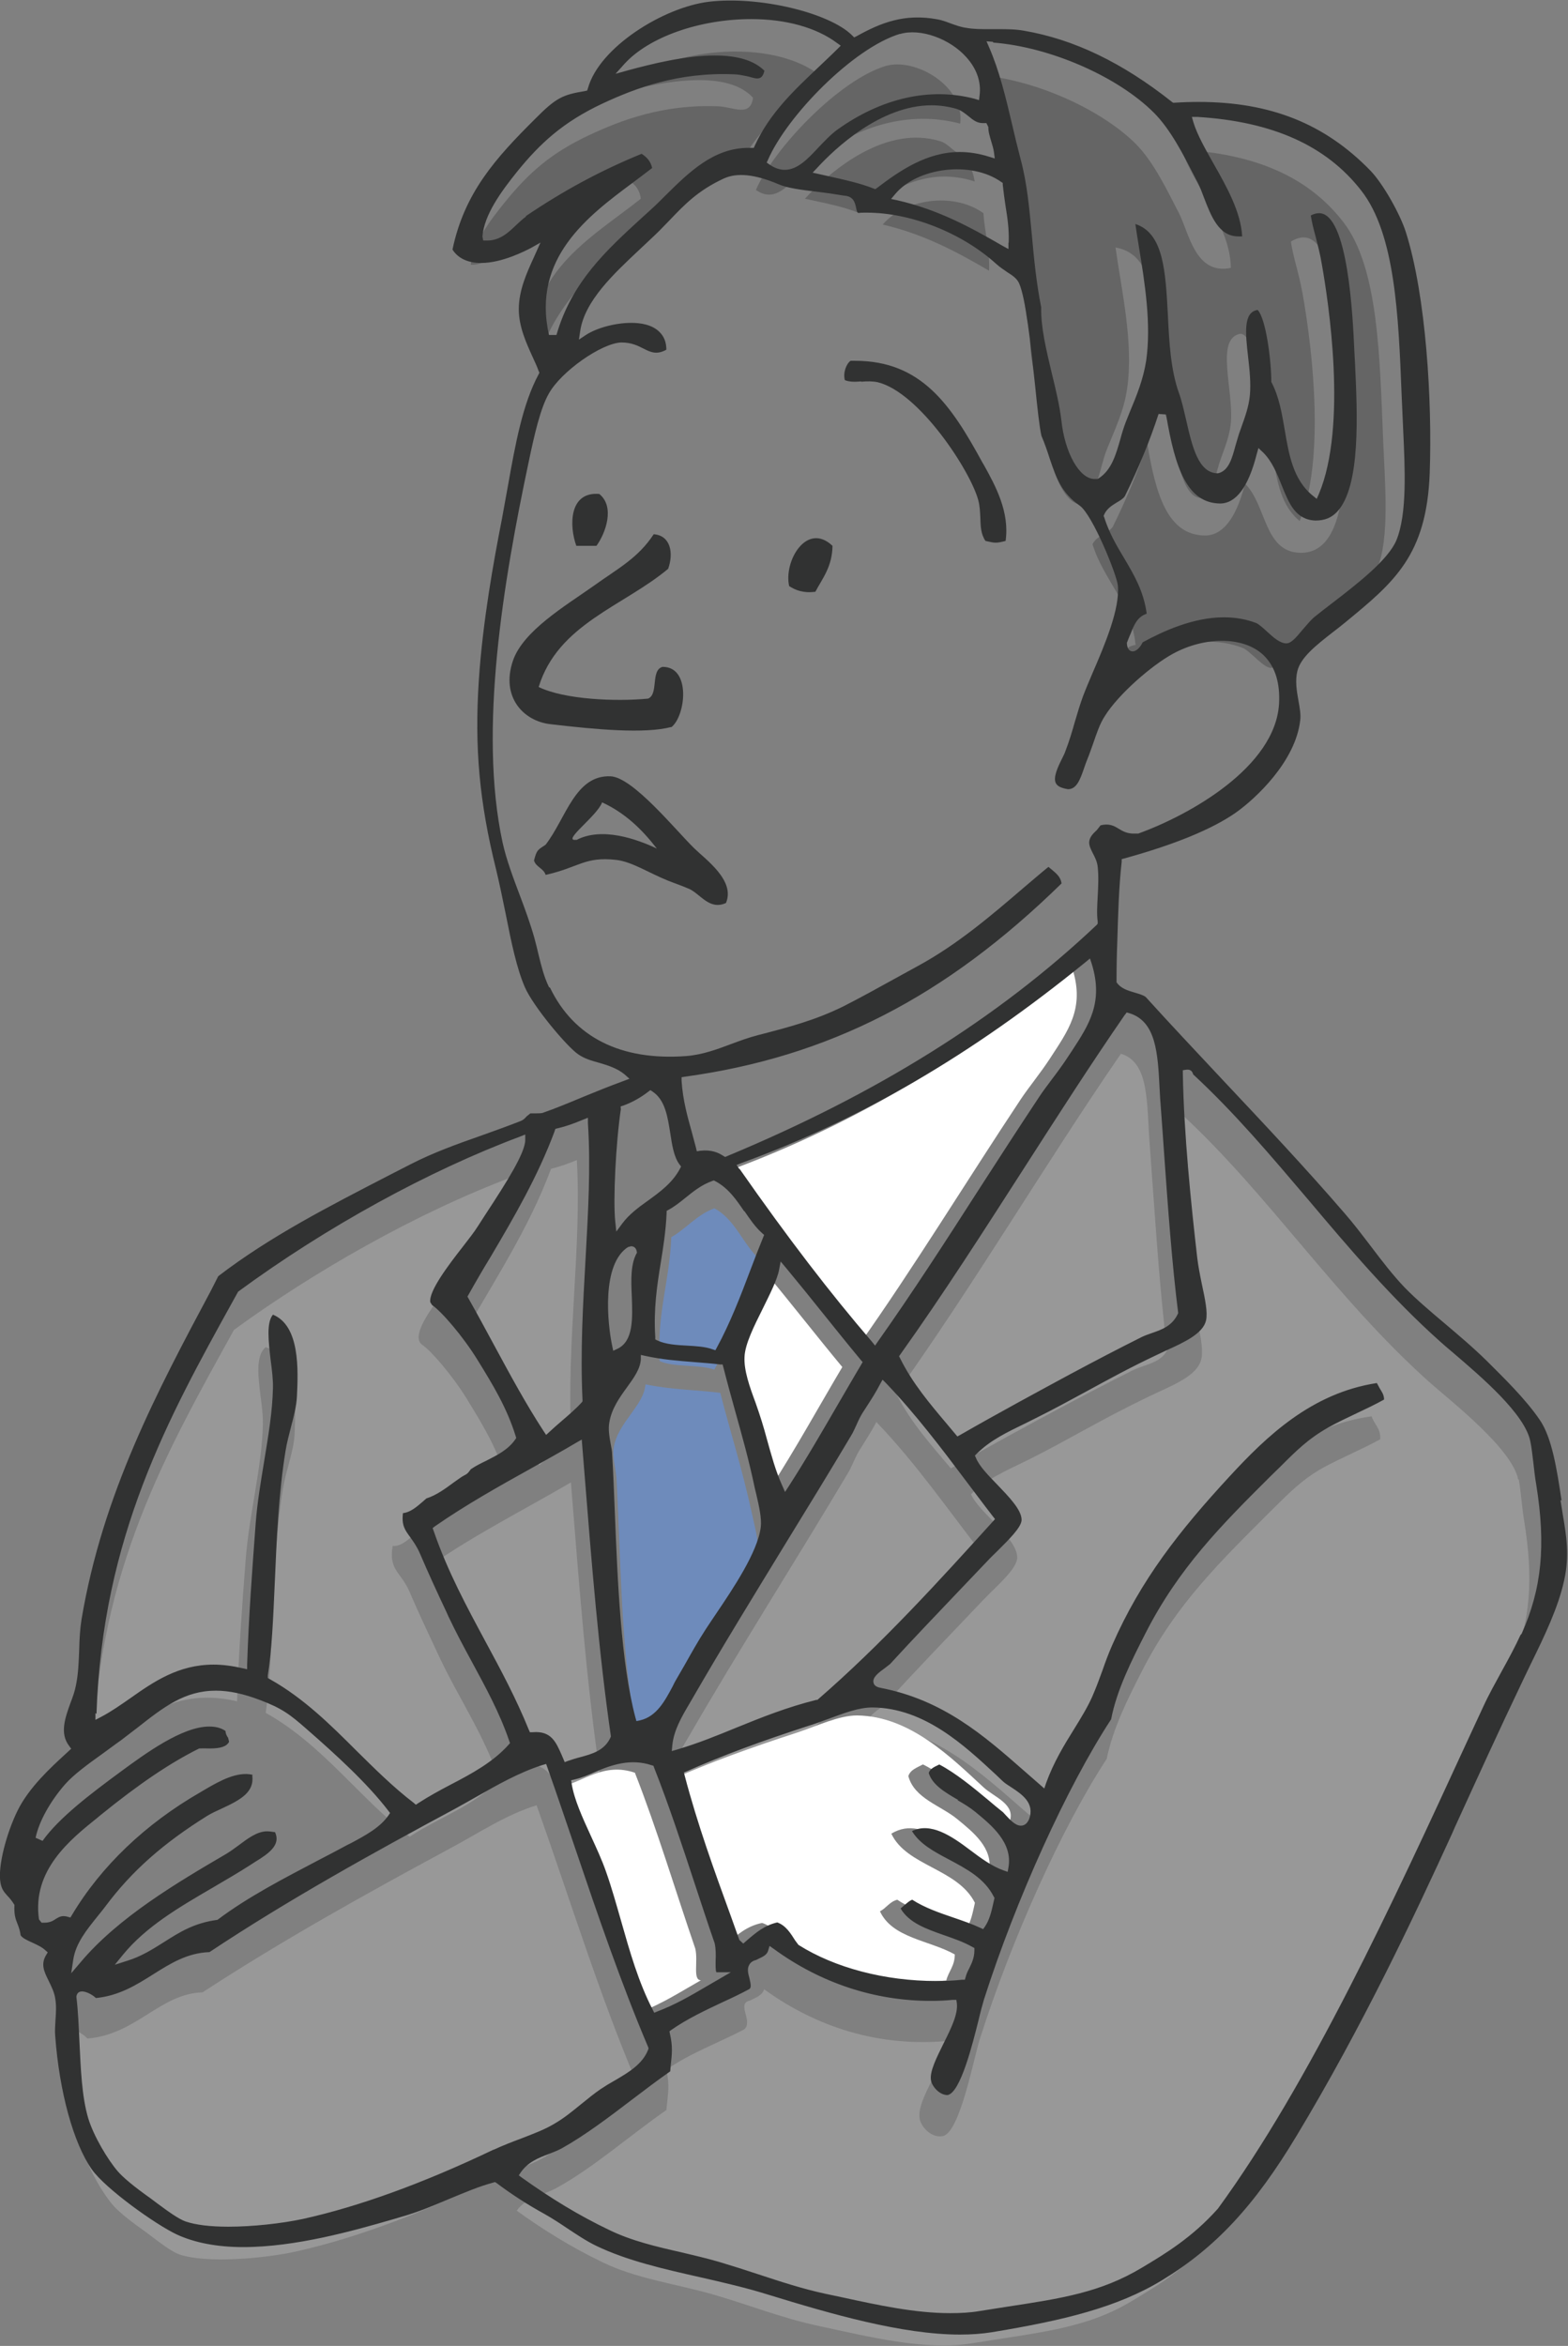 <?xml version="1.0" encoding="UTF-8"?>
<svg id="_レイヤー_2" data-name="レイヤー 2" xmlns="http://www.w3.org/2000/svg" viewBox="0 0 60.78 90.9">
  <rect x="0" y="0" width="60.78" height="90.9" fill="#808080" stroke="none"/>
  <defs>
    <style>
      .cls-1 {
        fill: #989898;
      }

      .cls-2 {
        fill: #fff;
      }

      .cls-3 {
        fill: #656565;
      }

      .cls-4 {
        fill: #6e8bbb;
      }

      .cls-5 {
        fill: #313232;
      }
    </style>
  </defs>
  <g id="_レイヤー_1-2" data-name="レイヤー 1">
    <g>
      <path class="cls-1" d="M36.87,56.89c1.4-.81,2.96-1.66,4.24-2.34.97-.52,1.91-1.01,2.79-1.45.46-.23,1.09-.28,1.34-.78-.31-2.5-.49-5.53-.67-7.92-.13-1.69-.01-3.23-1.12-3.57-2.97,4.32-5.67,8.91-8.71,13.17.56,1.12,1.36,1.99,2.12,2.9"/>
      <path class="cls-1" d="M16.67,60.68c.96,2.83,2.6,4.99,3.68,7.7.89-.07,1.09.55,1.34,1.11.57-.21,1.31-.25,1.56-.78-.53-3.6-.81-7.45-1.12-11.27-1.83,1.07-3.76,2.04-5.47,3.24"/>
      <path class="cls-1" d="M22.92,82.22c.67-.46,1.51-.77,1.79-1.45-1.47-3.44-2.62-7.2-3.91-10.82-1.2.37-2.26,1.09-3.35,1.67-3.32,1.79-6.55,3.59-9.6,5.58-1.65.05-2.56,1.63-4.46,1.79-.09-.11-.52-.43-.56-.22.18,1.49.06,3.38.45,4.69.19.65.71,1.54,1.12,2.01.24.27.77.68,1.23,1,.38.28.99.78,1.34.89,1.05.35,3.27.15,4.46-.11,2.64-.58,5.28-1.68,7.36-2.68.85-.4,1.7-.62,2.34-1,.64-.39,1.19-.94,1.79-1.34"/>
      <path class="cls-1" d="M58.85,57.33c-.24-1.21-2.63-3.05-3.46-3.79-3.65-3.27-6.2-7.24-9.6-10.38,0-.07-.02-.13-.11-.11.03,2.14.26,4.6.56,7.14.1.87.45,1.91.33,2.46-.15.68-1.16,1.04-2.01,1.45-1.9.91-3.09,1.66-4.69,2.46-.81.4-1.63.74-2.23,1.34.3.71,1.79,1.68,1.79,2.45,0,.45-.84,1.14-1.34,1.67-1.35,1.42-2.63,2.74-3.79,4.02-.14.15-.93.59-.45.67,2.8.55,4.45,2.25,6.25,3.79.48-1.36,1.33-2.36,1.79-3.35.29-.64.49-1.33.78-2.01,1.16-2.66,2.73-4.58,4.58-6.58,1.53-1.66,3.31-3.33,5.92-3.68.09.31.36.46.33.89-.79.43-1.52.72-2.23,1.11-.79.45-1.25.92-1.9,1.56-2.04,2.04-3.79,3.71-5.13,6.36-.53,1.04-1.1,2.17-1.34,3.35-1.74,2.66-3.69,7-4.91,10.83-.25.77-.78,3.67-1.45,3.79-.44.08-.83-.35-.89-.67-.15-.77,1.1-2.24,1-3.01-2.91.24-5.28-.74-7.03-2.01-.08.25-.34.33-.56.44-.53.12.16.81-.22,1.12-1,.52-2.12.93-3.01,1.56.14.61.06.93,0,1.56-1.41.98-2.81,2.22-4.24,3.01-.52.29-1.19.36-1.56.89.99.71,2.06,1.39,3.35,2.01,1.29.62,2.75.81,4.24,1.23,1.33.38,2.71.93,4.13,1.23,1.93.41,4.08.96,5.91.67,2.65-.43,4.42-.57,6.18-1.62.91-.55,1.98-1.16,2.97-2.29,3.82-5.22,7.35-13.11,10.27-19.42.45-.98,1.05-1.89,1.45-2.79.85-1.89.89-3.61.56-5.69-.1-.6-.14-1.25-.22-1.67"/>
      <path class="cls-1" d="M20.91,56.77c.41-.38.85-.71,1.23-1.11-.18-3.75.41-7.32.22-10.71-.31.13-.64.25-1,.34-.88,2.35-2.18,4.29-3.35,6.36.98,1.7,1.84,3.52,2.9,5.13"/>
      <path class="cls-1" d="M9.19,65.93c.06-1.84.19-3.65.33-5.47.14-1.81.63-3.59.67-5.25.03-.98-.48-2.53.11-3.01,1.22.4,1.17,2.14,1.12,3.35-.03.68-.32,1.36-.45,2.12-.49,2.94-.34,6.47-.67,8.7,2.22,1.24,3.62,3.3,5.58,4.8,1.14-.76,2.57-1.22,3.46-2.23-.57-1.71-1.59-3.19-2.34-4.8-.38-.81-.76-1.61-1.12-2.45-.33-.78-.82-.83-.66-1.79.38.05.76-.41.99-.56.57-.18,1.1-.71,1.45-.89.15-.08.13-.16.22-.22.55-.38,1.27-.54,1.67-1.12-.33-1.08-.87-1.95-1.45-2.9-.56-.91-1.38-1.86-1.73-2.1-.67-.45,1.2-2.43,1.73-3.26.56-.88,1.82-2.7,1.82-3.27-3.82,1.43-7.82,3.74-10.85,5.95-2.58,4.67-5.24,9.27-5.47,16.29,1.58-.86,2.86-2.53,5.58-1.9"/>
      <path class="cls-1" d="M33.97,55.1c-.23.44-.44.74-.67,1.12-.17.28-.28.62-.45.89-2,3.36-4.24,6.87-6.14,10.16-.32.55-.72,1.14-.78,1.79,1.86-.56,3.39-1.45,5.36-1.9,2.45-2.12,4.63-4.52,6.81-6.92-1.35-1.74-2.61-3.56-4.13-5.14"/>
      <path class="cls-2" d="M23.03,72.63c.61,1.73.96,3.7,1.8,5.33.86-.33,1.58-.8,2.34-1.23-.33,0-.1-.74-.22-1.23-.78-2.27-1.48-4.62-2.34-6.81-1.2-.41-1.98.34-2.9.56.16.97.9,2.18,1.32,3.37"/>
      <path class="cls-2" d="M35.78,68.37c.89.44,1.84,1.32,2.57,1.9.17.13.59.78.78.33.26-.69-.59-.96-1-1.34-1.24-1.14-2.85-2.77-4.91-2.79-.71,0-1.52.4-2.34.67-1.84.6-3.34,1.14-4.8,1.79.59,2.23,1.37,4.28,2.12,6.36.38-.32.75-.66,1.34-.78.45.14.66.53.89.89,1.64,1.04,3.96,1.54,6.25,1.34.09-.36.33-.56.33-1.01-.98-.55-2.42-.63-2.9-1.67.25-.13.37-.37.67-.45.75.51,1.81.72,2.68,1.12.18-.26.25-.64.33-1-.67-1.33-2.65-1.42-3.24-2.68,1.38-.83,2.58,1.04,3.79,1.45.16-.89-.62-1.51-1.23-2.01-.64-.53-1.67-.8-1.9-1.67.08-.25.34-.33.56-.45"/>
      <path class="cls-2" d="M39.57,42.59c.3-.45.76-1.01,1.12-1.56.7-1.08,1.36-1.94.89-3.46-3.9,3.17-8.22,5.92-13.39,7.81,1.63,2.32,3.31,4.58,5.13,6.7,2.09-2.95,4.14-6.31,6.25-9.49"/>
      <path class="cls-2" d="M29.08,55.2c.26.88.44,1.7.78,2.46.98-1.52,1.86-3.12,2.79-4.69-.98-1.18-1.92-2.39-2.9-3.57-.16.88-1.3,2.5-1.34,3.35-.03.7.44,1.69.67,2.45"/>
      <path class="cls-4" d="M23.79,56.09c-.06.38.09.85.11,1.23.17,3.2.18,7.48.89,10.16.7-.17,1-.98,1.34-1.56.36-.62.71-1.27,1.12-1.9.62-.96,1.98-2.78,2.12-3.91.05-.38-.12-.98-.22-1.45-.39-1.79-.81-3.06-1.23-4.69-.84-.11-1.91-.12-2.9-.33-.06.83-1.07,1.47-1.23,2.45"/>
      <path class="cls-4" d="M27.69,46.82c-.68.25-1.08.78-1.67,1.12-.06,1.69-.56,2.94-.45,4.8.56.25,1.52.12,2.12.33.71-1.29,1.2-2.81,1.79-4.24-.68-.59-.96-1.57-1.79-2.01"/>
      <path class="cls-3" d="M24.84,7.7c-1.85,1.48-4.77,3.02-4.02,6.36.65-2.25,2.16-3.51,3.68-4.91,1.14-1.05,2.25-2.53,4.02-2.46.73-1.61,2.06-2.62,3.24-3.79-2.1-1.58-6.46-.94-8.04.78,1.44-.4,4.36-1.12,5.47.11-.11.76-.74.36-1.34.33-2.13-.09-3.76.53-5.02,1.12-1.45.68-2.32,1.44-3.24,2.57-.6.74-1.27,1.63-1.34,2.45.65.03,1-.58,1.45-.89,1.45-.99,2.9-1.77,4.58-2.45.28.17.51.38.56.78"/>
      <path class="cls-3" d="M29.3,7.36c.96.67,1.54-.68,2.45-1.34,1.53-1.1,3.45-1.76,5.47-1.23.19-1.44-1.74-2.58-2.9-2.23-1.78.54-4.3,3.15-5.02,4.8"/>
      <path class="cls-3" d="M31.2,7.7c.73.16,1.48.3,2.12.56,1.21-.92,2.61-1.82,4.46-1.23-.05-.36-.21-.61-.22-1-.53.04-.71-.44-1.12-.56-2.05-.62-4.11,1.01-5.24,2.23"/>
      <path class="cls-3" d="M34.21,8.7c1.6.37,2.88,1.06,4.13,1.79.03-.85-.17-1.47-.22-2.23-1.19-.85-3.09-.53-3.91.45"/>
      <path class="cls-3" d="M39.93,13.03c-.04,1.26.6,2.93.77,4.34.14,1.37.78,2.25,1.21,2.15.66-.42.71-1.39,1-2.12.31-.77.66-1.49.78-2.34.26-1.77-.22-3.82-.45-5.47,2.21.38,1.16,4.31,2.01,6.7.38,1.06.48,3.02,1.34,3.01.41-.09.49-.77.67-1.34.14-.44.39-.97.45-1.56.12-1.25-.6-3.23.33-3.46.56-.14.8,2.14.78,2.9.75,1.39.34,3.35,1.56,4.35.97-2.31.53-6.48.11-8.82-.16-.87-.38-1.46-.45-2.01,1.61-.99,1.9,2.83,2.01,5.36.11,2.58.41,6.77-1.67,6.7-1.39-.05-1.28-1.85-2.12-2.68-.25,1-.71,2.02-1.56,2.01-1.45-.02-1.9-1.6-2.23-3.57-.38,1.15-.83,2.21-1.34,3.24-.21.27-.63.34-.78.67.44,1.42,1.49,2.23,1.67,3.9-.53.06-.57.62-.78,1,.02.49.39-.14.34-.11,1.12-.6,2.9-1.42,4.58-.78.29.11.83.8,1.12.78.21-.02.65-.72,1-1,.96-.77,2.75-1.99,3.12-2.9.46-1.13.29-3.2.22-4.8-.14-3.29-.17-6.81-1.56-8.59-1.39-1.79-3.49-2.63-6.25-2.79.38,1.26,1.89,2.94,1.9,4.58-1.38.29-1.62-1.36-2.01-2.12-.46-.89-.99-2-1.67-2.68-1.31-1.31-3.86-2.5-6.14-2.68.58,1.33.82,2.81,1.23,4.35.48,1.79.38,3.63.81,5.78"/>
      <path class="cls-5" d="M60.53,58.14c-.18-1.2-.37-2.44-.85-3.13-.56-.82-1.42-1.65-2.04-2.27-.56-.55-1.11-1.01-1.64-1.46-.57-.48-1.11-.94-1.54-1.38-.47-.49-.89-1.04-1.33-1.62-.33-.43-.66-.87-1.02-1.28-1.5-1.74-3.13-3.47-4.71-5.15-1.02-1.09-2.04-2.17-2.99-3.22-.09-.07-.26-.12-.43-.17-.27-.08-.54-.16-.7-.4,0-.58.01-1.09.03-1.59.03-1.03.06-2.11.17-3.08v-.1s.11-.03.11-.03c1.96-.54,3.41-1.14,4.31-1.77.78-.55,2.32-1.99,2.5-3.58.03-.22-.02-.49-.07-.77-.07-.38-.13-.78-.04-1.14.13-.53.73-1,1.37-1.5.16-.12.31-.24.47-.37,1.91-1.57,3.17-2.6,3.29-5.8.1-2.77-.14-6.88-.93-9.35-.21-.66-.86-1.84-1.37-2.37-1.77-1.82-3.88-2.66-6.66-2.66-.31,0-.62.01-.93.03h-.06s-.04-.03-.04-.03c-1.93-1.53-3.81-2.43-5.74-2.76-.33-.06-.68-.06-.97-.06h-.36c-.34,0-.62,0-.9-.05-.23-.03-.43-.11-.63-.18-.16-.06-.32-.12-.49-.15-1.29-.24-2.21.14-3.13.65l-.1.05-.08-.08c-.87-.87-3.6-1.54-5.57-1.3-1.75.22-4.23,1.76-4.67,3.35l-.03.09-.09.02c-.85.14-1.11.25-1.93,1.08-1.53,1.52-2.74,2.86-3.2,5.06.2.32.57.52,1.11.52.82,0,1.73-.48,1.91-.57l.39-.22-.26.58c-.27.59-.58,1.27-.58,2,0,.68.29,1.31.54,1.86.08.18.17.36.23.54l.03.06-.03.06c-.62,1.15-.9,2.69-1.19,4.32-.08.43-.16.88-.24,1.32-.31,1.58-.74,3.94-.89,6.23-.17,2.59.02,4.71.67,7.32.14.58.26,1.18.38,1.76.21,1.07.42,2.07.73,2.79.32.75,1.64,2.32,2.07,2.61.24.17.52.25.81.33.34.1.7.21.99.45l.19.17-.24.09c-.52.19-1.04.4-1.55.61-.55.23-1.08.45-1.57.62-.03.01-.09.02-.24.02-.1,0-.18,0-.24,0l-.15.12c-.05.06-.12.14-.26.19-.51.2-1.02.38-1.52.56-.94.33-1.83.65-2.71,1.1l-.82.42c-2.38,1.23-4.63,2.38-6.64,3.92l-.29.57c-2.06,3.86-4.19,7.85-5.01,12.73-.06.38-.08.76-.09,1.17-.02.46-.03.93-.13,1.4-.04.21-.12.44-.21.67-.21.58-.42,1.18-.05,1.66l.08.11-.26.24c-.51.47-1.38,1.26-1.82,2.16-.42.85-.78,2.17-.66,2.8.05.26.14.35.26.49.09.09.18.2.28.36-.02.38.04.54.12.74.05.13.1.27.12.44.07.11.27.2.47.29.17.08.35.16.49.29l.09.08-.06.1c-.22.36-.08.65.1,1.01.1.21.21.42.25.67.05.28.03.57.01.85-.01.21-.03.41-.01.61.16,2.17.71,4.16,1.42,5.17.52.74,2.46,2.13,3.29,2.52.69.32,1.56.49,2.58.49,2.04,0,4.29-.64,5.78-1.07l.34-.1c.64-.18,1.26-.44,1.85-.69.6-.25,1.16-.49,1.72-.64l.07-.02.06.04c.56.42,1.17.82,1.88,1.21.28.16.56.34.84.53.38.25.76.51,1.16.7,1.17.56,2.55.88,4.02,1.21.88.2,1.79.41,2.65.68,2.41.74,5.17,1.54,7.41,1.54.44,0,.85-.03,1.23-.09,2.79-.46,4.87-.96,6.61-2.02,2.07-1.26,3.58-2.88,5.22-5.61,2.53-4.2,4.54-8.46,6.02-11.7l.1-.23c.91-1.99,1.7-3.73,2.69-5.8l.27-.56c.52-1.06,1.05-2.16,1.28-3.21.22-.98.08-1.77-.05-2.54l-.09-.57ZM43.61,39.32l.06-.09.11.03c1.03.32,1.1,1.53,1.17,2.93.01.25.03.51.05.77.04.58.09,1.19.13,1.82.14,1.97.3,4.2.54,6.1-.22.5-.64.64-1.01.77-.14.05-.29.1-.41.16-.88.44-1.82.93-2.79,1.45-1.11.6-2.76,1.49-4.24,2.34l-.11.06-.41-.49c-.65-.77-1.33-1.57-1.81-2.54l-.04-.08.05-.07c1.67-2.34,3.26-4.83,4.81-7.24,1.26-1.96,2.56-3.99,3.9-5.93M37.11,69.75c.25.14.49.29.7.46.63.52,1.45,1.19,1.28,2.15l-.03.17-.17-.06c-.43-.15-.87-.47-1.28-.78-.74-.56-1.53-1.09-2.26-.74.3.5.86.8,1.45,1.11.67.36,1.36.72,1.72,1.43l.03.05-.05.22c-.07.32-.15.64-.32.89l-.07.1-.11-.05c-.32-.15-.67-.27-1.02-.39-.56-.19-1.14-.39-1.62-.7-.11.04-.19.12-.29.2l-.16.14c.33.56.99.79,1.7,1.04.37.13.75.26,1.08.45l.08.04v.09c0,.3-.11.51-.2.7-.06.11-.11.22-.14.34l-.03.1h-.11c-.33.04-.67.05-1,.05-1.99,0-3.93-.51-5.34-1.4l-.12-.16c-.19-.3-.37-.59-.7-.71-.49.11-.82.39-1.16.68l-.16.14-.15-.14-.34-.95c-.63-1.73-1.28-3.52-1.78-5.42l-.03-.12.12-.05c1.38-.61,2.86-1.16,4.81-1.79.23-.07.45-.16.68-.24.6-.22,1.16-.44,1.7-.44,2.01.02,3.55,1.46,4.79,2.61l.23.22c.1.1.23.18.37.27.41.27.91.61.68,1.23-.09.21-.22.25-.32.25-.21,0-.41-.22-.57-.39l-.12-.13c-.18-.14-.37-.3-.57-.47-.6-.5-1.27-1.05-1.9-1.38l-.04.02c-.17.08-.32.15-.37.31.14.46.63.75,1.15,1.05M28.66,45.3l-.11-.16.18-.07c4.68-1.71,8.92-4.19,13.35-7.79l.17-.14.07.21c.46,1.49-.11,2.36-.77,3.37l-.14.21c-.2.31-.43.62-.65.91-.17.23-.34.45-.47.65-.79,1.19-1.58,2.41-2.36,3.62-1.27,1.98-2.59,4.02-3.9,5.87l-.11.16-.12-.15c-1.6-1.86-3.24-3.99-5.14-6.71M33.43,52.79l-.05.09c-.3.5-.59,1.01-.89,1.52-.61,1.05-1.24,2.14-1.91,3.18l-.15.23-.11-.25c-.26-.57-.42-1.18-.6-1.82-.06-.22-.12-.44-.19-.66-.07-.22-.15-.47-.24-.72-.23-.62-.46-1.26-.43-1.79.02-.49.37-1.19.71-1.87.27-.55.56-1.12.63-1.5l.06-.32.21.25c.48.58.96,1.17,1.43,1.76.49.61.98,1.22,1.47,1.81l.07.08ZM28.85,46.92c.22.32.42.62.69.86l.08.07-.04.1c-.17.42-.34.85-.5,1.28-.38,1.01-.79,2.06-1.29,2.98l-.06.11-.12-.04c-.27-.1-.63-.12-.98-.14-.41-.02-.83-.05-1.15-.2l-.08-.04v-.09c-.07-1.1.07-2,.21-2.87.1-.61.2-1.25.23-1.94v-.08s.07-.04.07-.04c.24-.13.44-.29.65-.46.31-.25.63-.51,1.05-.66l.06-.02.06.03c.51.27.82.73,1.12,1.17M26.93,52.78c.35.03.68.05.98.09h.1s.03.11.03.11c.15.59.3,1.13.45,1.67.27.97.53,1.88.77,3.02l.06.25c.1.43.21.91.17,1.25-.12.97-1.07,2.38-1.76,3.4-.14.21-.27.4-.38.57-.3.46-.56.93-.82,1.39l-.29.5c-.06.1-.12.21-.17.32-.29.54-.61,1.16-1.26,1.31l-.14.03-.04-.14c-.56-2.12-.69-5.25-.8-8.01-.03-.76-.06-1.49-.1-2.17,0-.13-.03-.28-.06-.43-.05-.28-.1-.57-.05-.83.09-.53.39-.95.68-1.35.27-.37.52-.72.54-1.09v-.17s.18.04.18.04c.63.14,1.28.19,1.91.24M23.68,67.29c-.23.54-.72.67-1.2.8-.16.04-.31.09-.46.14l-.13.05-.11-.26c-.23-.52-.41-.96-1.13-.9h-.11s-.04-.09-.04-.09c-.49-1.21-1.09-2.33-1.68-3.42-.72-1.34-1.47-2.72-2.01-4.29l-.04-.11.09-.07c1.18-.82,2.48-1.55,3.74-2.25.58-.33,1.17-.65,1.74-.99l.21-.12.11,1.36c.27,3.39.55,6.9,1.02,10.14M22.27,68.95c.27-.06.53-.17.8-.29.64-.28,1.39-.53,2.19-.26l.07.02.02.06c.57,1.44,1.08,2.99,1.57,4.48.26.78.51,1.56.78,2.33.05.22.05.46.04.67,0,.15-.01.41.03.46h.56s-.98.57-.98.57c-.58.34-1.18.69-1.87.95l-.12.05-.06-.12c-.55-1.06-.89-2.26-1.22-3.42-.19-.66-.37-1.31-.59-1.93-.16-.46-.38-.93-.59-1.39-.33-.72-.64-1.4-.74-2.01l-.02-.14.14-.03ZM31.67,65.86c-1.17.29-2.16.69-3.12,1.08-.73.3-1.49.61-2.3.85l-.21.06.02-.22c.06-.59.36-1.1.66-1.61l.14-.24c1.12-1.94,2.38-3.99,3.59-5.97.86-1.4,1.72-2.8,2.54-4.18.08-.13.14-.27.21-.42.07-.16.15-.33.24-.47l.2-.31c.16-.25.31-.48.47-.79l.1-.18.15.15c1.12,1.17,2.13,2.5,3.09,3.78.35.46.69.92,1.04,1.37l.08.1-.08.09c-2.01,2.22-4.29,4.74-6.82,6.93M38.5,1.65c2.2.17,4.82,1.31,6.23,2.72.64.64,1.14,1.62,1.58,2.48l.12.23c.08.16.16.36.24.58.27.7.57,1.5,1.33,1.5h.15c-.05-.95-.61-1.94-1.11-2.82-.32-.57-.63-1.11-.78-1.6l-.06-.21h.21c2.92.18,5,1.11,6.36,2.86,1.31,1.68,1.44,4.84,1.56,7.89l.06,1.35c.07,1.53.16,3.27-.26,4.3-.32.77-1.54,1.71-2.53,2.47-.24.18-.45.35-.64.5-.14.11-.3.31-.46.49-.28.34-.45.53-.63.54h0c-.25,0-.5-.22-.76-.46-.15-.14-.32-.29-.42-.33-.39-.15-.81-.22-1.25-.22-1.19,0-2.36.54-3.15.97-.06.14-.22.35-.38.35-.08,0-.22-.04-.23-.33.07-.18.11-.28.16-.39.11-.28.24-.62.61-.74-.12-.88-.49-1.5-.88-2.16-.29-.48-.58-.98-.77-1.58l-.02-.05.02-.05c.1-.23.31-.36.49-.47.12-.07.24-.14.31-.24.54-1.1.97-2.15,1.31-3.19l.29.02c.35,2.11.83,3.43,2.09,3.45.62,0,1.1-.64,1.42-1.9l.07-.25.19.18c.34.34.53.81.71,1.26.29.72.54,1.34,1.31,1.37h0c.36,0,.62-.11.83-.33.93-.97.8-3.78.7-5.84l-.02-.37c-.06-1.33-.24-5.37-1.37-5.37-.1,0-.21.03-.32.09.04.25.1.5.18.79.08.32.18.68.25,1.11.25,1.42,1,6.25-.12,8.9l-.08.18-.16-.13c-.76-.62-.92-1.6-1.08-2.54-.11-.64-.22-1.3-.52-1.86,0-.8-.2-2.44-.53-2.79-.57.08-.47.93-.37,1.82.06.51.11,1.02.07,1.47-.04.46-.2.88-.33,1.25-.04.12-.09.24-.12.35-.04.12-.07.25-.11.37-.13.48-.26.98-.68,1.07h0c-.76,0-1-1.05-1.23-2.06-.09-.38-.17-.75-.28-1.05-.32-.89-.38-1.98-.43-3.03-.09-1.7-.17-3.17-1.26-3.52.04.29.09.59.14.9.23,1.4.48,2.98.28,4.39-.11.72-.37,1.36-.63,1.98l-.16.4c-.08.21-.15.43-.21.66-.17.59-.34,1.21-.85,1.53l-.04.02h-.11c-.59,0-1.16-1.02-1.29-2.29-.07-.57-.22-1.2-.37-1.81-.21-.88-.43-1.79-.41-2.55-.19-.96-.28-1.89-.36-2.78-.1-1.03-.18-2.01-.44-2.97-.12-.46-.23-.91-.33-1.35-.25-1.06-.49-2.06-.89-2.98l-.1-.23.25.02ZM39.09,9.4v.25s-.22-.12-.22-.12c-1.26-.73-2.51-1.41-4.09-1.77l-.24-.05.16-.19c.86-1.03,2.94-1.3,4.11-.47l.06.04v.07c.03.29.07.57.11.84.07.43.14.88.12,1.41M38.24,4.78l.07.14c0,.21.06.37.11.55.04.14.09.28.11.44l.03.23-.23-.07c-.38-.12-.76-.18-1.13-.18-1.27,0-2.32.72-3.2,1.39l-.07.05-.08-.03c-.51-.2-1.1-.33-1.68-.46l-.67-.15.18-.19c.67-.73,2.45-2.42,4.43-2.42.33,0,.66.05.97.14.19.06.33.18.47.29.17.14.32.26.54.26h.15ZM34.88,1.32c.79-.24,1.95.18,2.59.91.4.45.57.96.5,1.48l-.02.17-.16-.05c-1.74-.46-3.63-.03-5.34,1.2-.26.19-.5.45-.73.69-.41.44-.81.86-1.3.86-.2,0-.4-.07-.6-.21l-.1-.07.05-.11c.74-1.7,3.3-4.33,5.12-4.88M20.38,8.4c-.13.09-.25.21-.37.32-.29.28-.63.6-1.12.6h-.16l-.03-.16c.07-.83.7-1.71,1.37-2.54.85-1.04,1.73-1.88,3.29-2.61,1.29-.6,2.93-1.22,5.09-1.13.16,0,.33.04.49.07.3.06.59.25.69-.21-.39-.39-1.03-.59-1.92-.59-1.14,0-2.46.33-3.35.57l-.5.14.35-.39c.95-1.04,2.92-1.73,4.91-1.73,1.35,0,2.53.33,3.33.93l.14.1-.12.12c-.24.24-.5.48-.75.72-.93.88-1.89,1.78-2.46,3.03l-.04.09h-.21c-1.34,0-2.29.93-3.21,1.84-.2.2-.39.39-.59.57l-.32.29c-1.4,1.28-2.73,2.5-3.32,4.55h-.29c-.67-2.98,1.51-4.61,3.26-5.91.26-.19.5-.38.74-.56-.06-.27-.22-.43-.41-.55-1.61.66-3.03,1.43-4.48,2.41M21.28,38.25c-.2-.42-.29-.8-.4-1.24-.05-.21-.1-.43-.17-.68-.15-.53-.35-1.08-.55-1.61-.26-.69-.53-1.4-.68-2.08-.94-4.36.04-10.14,1-14.68.24-1.15.47-2.15.8-2.72.48-.85,2.03-1.94,2.8-1.97h0c.41,0,.65.13.87.24.29.15.52.24.88.04,0-.29-.09-.51-.26-.68-.29-.3-.76-.36-1.1-.36-.61,0-1.33.19-1.76.47l-.27.18.05-.33c.17-1.17,1.3-2.22,2.3-3.16.26-.25.53-.49.76-.72l.39-.4c.6-.63,1.12-1.17,2.11-1.63.52-.24,1.21-.17,2.13.22.34.15.9.22,1.49.29.34.04.69.09,1.04.15.38.02.43.28.47.45.03.16.05.21.09.22.08-.01.21-.01.33-.01,1.71,0,3.68.78,5.01,1.98.16.15.32.24.44.33.19.12.36.23.45.42.26.57.45,2.36.62,3.94.09.88.17,1.64.25,1.98.13.3.23.6.32.88.26.77.46,1.33,1.16,1.82.5.35,1.44,2.68,1.48,3.09.09.9-.5,2.29-.98,3.4-.15.35-.28.66-.37.9-.11.3-.21.63-.31.97-.11.39-.23.79-.37,1.15-.03.09-.08.19-.14.31-.15.3-.35.72-.23.94.06.12.22.19.47.23.32,0,.46-.34.62-.81.04-.12.08-.23.12-.33.08-.19.15-.4.23-.62.13-.37.25-.76.46-1.08.54-.86,1.82-1.96,2.62-2.4,1.29-.71,2.84-.68,3.58.1.41.43.59,1.04.55,1.82-.14,2.47-3.49,4.33-5.46,5.04h-.14c-.29.01-.47-.1-.62-.19-.19-.12-.38-.21-.7-.13l-.14.18c-.16.15-.28.27-.3.46-.01.14.06.28.14.44.08.15.17.33.19.53.04.37.02.76,0,1.14-.02.36-.04.7,0,.98v.08s-.04.05-.04.05c-3.82,3.61-8.51,6.54-14.33,8.96l-.07.03-.07-.04c-.2-.13-.46-.25-.9-.2l-.13.02-.03-.13c-.05-.2-.11-.4-.16-.6-.17-.61-.35-1.24-.4-2v-.14s.13-.02.13-.02c5.58-.77,10.09-3.08,14.6-7.49-.04-.26-.21-.39-.4-.55l-.11-.09c-.32.26-.63.53-.94.79-1.27,1.09-2.59,2.22-4.12,3.05l-.91.5c-.67.37-1.32.73-1.99,1.07-1.08.53-2.06.79-3.3,1.11-.38.1-.68.21-1,.33-.56.21-1.14.43-1.78.48-2.55.19-4.36-.74-5.28-2.65M24.06,42.96v-.09s.1-.03.1-.03c.35-.13.66-.3.97-.54l.08-.06.09.06c.48.32.58.97.68,1.6.07.46.14.93.36,1.22l.06.08-.04.08c-.29.55-.77.9-1.24,1.24-.38.27-.74.54-1,.89l-.23.31-.04-.38c-.09-.82.02-3.07.22-4.39M24.35,48.32l.11-.03c.08,0,.21.03.23.25-.25.43-.23,1.06-.2,1.68.03.86.07,1.74-.55,2.04l-.17.08-.04-.19c-.18-.85-.43-3.18.63-3.84M21.5,43.82l.03-.08.08-.02c.31-.07.62-.18.98-.33l.2-.08v.21c.11,1.7.01,3.41-.09,5.22-.1,1.78-.21,3.62-.12,5.5v.06s-.04.05-.04.05c-.24.26-.51.49-.79.73-.15.13-.3.26-.45.4l-.13.12-.1-.15c-.68-1.04-1.29-2.17-1.88-3.26-.34-.63-.68-1.26-1.03-1.88l-.04-.07.04-.07c.28-.5.57-1,.87-1.49.89-1.51,1.81-3.08,2.47-4.85M3.74,66.41c.23-6.87,2.8-11.5,5.28-15.98l.21-.38c3.43-2.52,7.4-4.69,10.93-6.01l.2-.08v.21c0,.49-.69,1.59-1.53,2.87l-.31.48c-.13.21-.35.49-.59.8-.53.68-1.32,1.71-1.25,2.14l.07.11c.36.24,1.2,1.21,1.77,2.14.58.94,1.13,1.84,1.47,2.94l.02.07-.04.06c-.28.4-.71.61-1.12.82-.21.1-.41.2-.6.33-.07.09-.11.17-.24.23-.12.06-.26.17-.42.28-.3.22-.67.5-1.06.62l-.16.14c-.21.18-.46.4-.75.43-.06.47.08.66.28.93.12.17.26.36.38.64.33.77.67,1.51,1.02,2.25l.09.2c.28.59.59,1.17.9,1.74.53.98,1.08,1.98,1.45,3.07l.03.08-.06.07c-.6.67-1.43,1.12-2.24,1.54-.42.22-.86.46-1.26.72l-.09.06-.08-.07c-.81-.62-1.53-1.34-2.23-2.03-1-1-2.04-2.03-3.34-2.76l-.09-.05v-.1c.16-.98.21-2.23.27-3.56.07-1.64.15-3.51.42-5.15.05-.32.14-.63.21-.92.11-.41.21-.8.23-1.18.05-1.03.12-2.74-.93-3.17-.26.31-.17,1.04-.09,1.75.05.38.1.77.09,1.1-.02.92-.18,1.85-.34,2.83-.13.79-.27,1.61-.33,2.42-.13,1.75-.27,3.61-.33,5.46v.18s-.18-.04-.18-.04c-.39-.09-.77-.14-1.12-.14-1.36,0-2.32.66-3.24,1.31-.36.25-.73.51-1.11.71l-.23.12v-.26ZM9.79,68.77c-.59-.14-1.26.23-1.81.55l-.22.13c-2.12,1.22-3.84,2.86-4.97,4.75l-.06.1-.11-.03c-.21-.06-.32,0-.45.08-.1.07-.23.15-.44.15h-.12s-.1-.13-.1-.13c-.27-1.9,1.2-3.08,2.27-3.94l.12-.1c1.48-1.2,2.69-2.02,3.82-2.58.19-.01.3,0,.41,0,.43,0,.66-.08.75-.26l-.04-.16c-.04-.05-.09-.13-.1-.26-.18-.12-.38-.17-.63-.17-1.05,0-2.48,1.05-3.42,1.74-1.17.86-2.41,1.8-3.04,2.69l-.27-.12c.13-.63.57-1.42,1.15-2.08.33-.37.86-.76,1.49-1.21.21-.15.43-.32.66-.48.22-.17.43-.33.64-.49,1.03-.81,1.84-1.44,3.05-1.44.51,0,1.07.12,1.7.36.85.32,1.16.55,1.83,1.14,1.1.96,2.34,2.09,3.15,3.15l.07.09-.06.09c-.33.48-.92.79-1.44,1.07l-.18.09c-.35.19-.71.38-1.08.57-1.35.71-2.75,1.43-3.93,2.32-.91.12-1.47.48-2.07.86-.43.27-.88.56-1.44.73l-.47.15.31-.38c.89-1.09,2.15-1.83,3.49-2.61.49-.29.98-.57,1.46-.88l.17-.11c.56-.34,1.01-.67.78-1.16h0c-.06,0-.18-.03-.31-.03-.38,0-.75.28-1.11.55-.16.12-.33.24-.48.33-1.86,1.09-4.18,2.45-5.65,4.21l-.35.41.08-.53c.1-.64.52-1.15.92-1.65.11-.14.23-.28.34-.43,1.01-1.35,2.23-2.43,3.95-3.5.15-.09.34-.18.54-.27.74-.34,1.27-.64,1.19-1.27M19.14,83.29c-2.74,1.31-5.23,2.21-7.4,2.69-.84.18-1.97.3-2.89.3-.71,0-1.26-.07-1.65-.2-.29-.1-.72-.42-1.1-.7l-.28-.21c-.65-.46-1.05-.8-1.25-1.03-.39-.45-.94-1.37-1.15-2.06-.25-.84-.29-1.92-.34-2.95-.03-.6-.05-1.21-.12-1.76.05-.39.56-.14.76.05.9-.09,1.57-.51,2.22-.92.68-.43,1.33-.83,2.18-.86,3.04-2.02,6.38-3.87,9.53-5.56.27-.15.54-.3.82-.46.81-.46,1.65-.94,2.56-1.23l.14-.04.05.14c.37,1.04.72,2.09,1.08,3.14.87,2.57,1.78,5.23,2.82,7.68l.02.06-.02.06c-.22.56-.77.88-1.3,1.19-.18.1-.36.21-.54.33-.25.17-.49.37-.74.57-.33.27-.67.55-1.05.77-.38.23-.82.39-1.28.57-.35.13-.71.27-1.08.44M58.94,63.35c-.21.46-.46.92-.72,1.39-.25.46-.51.92-.73,1.4l-.64,1.38c-2.85,6.19-6.09,13.2-9.64,18.06-1,1.12-2.03,1.74-2.95,2.29-1.6.96-3.12,1.19-5.22,1.51l-1.08.17c-.35.06-.73.08-1.13.08-1.36,0-2.79-.31-4.17-.61l-.66-.14c-.89-.19-1.77-.48-2.62-.76-.51-.17-1.02-.33-1.52-.48-.48-.14-.96-.25-1.42-.36-1.01-.23-1.96-.45-2.84-.88-1.15-.55-2.22-1.2-3.37-2.02l-.12-.09.08-.12c.28-.4.69-.56,1.09-.71.18-.07.36-.14.52-.23.89-.5,1.8-1.19,2.68-1.86.5-.38,1-.76,1.5-1.11l.02-.24c.05-.44.08-.73-.03-1.21l-.02-.1.08-.06c.6-.42,1.3-.75,1.98-1.07.35-.16.71-.33,1.04-.51.08-.06.05-.2,0-.42-.05-.18-.1-.37,0-.53.05-.09.15-.15.27-.18l.08-.04c.17-.08.32-.15.37-.3l.06-.2.17.12c1.81,1.32,3.91,2.01,6.07,2.01.28,0,.57-.01.86-.04h.14s.02.13.02.13c.05.42-.22.97-.51,1.55-.27.55-.56,1.11-.49,1.45.04.22.32.56.64.56.5-.09.97-1.98,1.2-2.9.08-.34.16-.63.21-.8,1.24-3.88,3.22-8.25,4.93-10.86.22-1.15.81-2.31,1.33-3.33,1.29-2.53,2.93-4.18,4.84-6.08l.4-.39c.6-.6,1.07-1.07,1.85-1.51.36-.2.72-.37,1.1-.55.34-.16.7-.33,1.06-.53,0-.18-.08-.29-.16-.42l-.12-.22c-2.54.39-4.28,2.07-5.71,3.62-1.93,2.09-3.44,4-4.55,6.54-.14.32-.26.64-.37.96-.13.36-.26.71-.41,1.05-.18.4-.43.81-.69,1.23-.4.64-.8,1.3-1.09,2.1l-.07.21-.79-.69c-1.54-1.35-3.12-2.74-5.56-3.21-.15-.03-.25-.09-.27-.2-.05-.21.2-.39.46-.58l.18-.14c.87-.95,1.8-1.92,2.77-2.94l1.03-1.08c.11-.12.24-.24.37-.37.41-.41.93-.91.93-1.2,0-.39-.5-.9-.94-1.36-.36-.37-.7-.72-.83-1.04l-.04-.09.07-.07c.53-.53,1.19-.84,1.89-1.18l.38-.19c.71-.35,1.34-.7,1.99-1.05.81-.44,1.64-.9,2.7-1.4l.38-.18c.71-.32,1.44-.66,1.55-1.17.07-.31-.04-.83-.16-1.39-.07-.34-.14-.69-.18-1.02-.24-2.09-.52-4.8-.56-7.16v-.12s.12-.02.12-.02c.15-.02.24.03.28.18,1.62,1.5,3.01,3.15,4.49,4.89,1.56,1.85,3.18,3.76,5.07,5.45.13.12.31.27.51.44,1.11.95,2.79,2.38,3,3.44.05.23.08.53.12.85.03.27.06.55.11.83.38,2.37.21,4.04-.57,5.78"/>
      <path class="cls-5" d="M33.39,14.79c.22-.02.44-.02.63.02,1.61.39,3.6,3.44,3.9,4.57.06.22.07.45.08.68.01.33.02.64.2.9.39.09.42.09.78,0,.16-1.12-.39-2.13-.84-2.94l-.06-.1c-1.22-2.24-2.37-3.94-4.94-3.94h-.17c-.17.12-.3.48-.22.75.17.07.39.07.62.05"/>
      <path class="cls-5" d="M23.12,21.15c.35-.48.73-1.51.11-2.01-1.18-.1-1.17,1.24-.89,2.01h.78Z"/>
      <path class="cls-5" d="M26.02,28.18c.56-.43.78-2.35-.34-2.34-.47.13-.14,1.06-.56,1.23-1.24.12-3.23.04-4.24-.45.75-2.44,3.27-3.12,5.02-4.58.22-.62.09-1.29-.56-1.34-.61.93-1.38,1.32-2.34,2.01-1.09.77-2.73,1.74-3.12,2.9-.47,1.4.41,2.33,1.45,2.45,1.79.21,3.66.38,4.69.11"/>
      <path class="cls-5" d="M31.6,22.94c.28-.53.66-.98.67-1.79-1-.95-1.9.6-1.68,1.56.25.16.54.28,1.01.22"/>
      <path class="cls-5" d="M26.69,34.43c.47.21.8.85,1.45.56.37-.87-.78-1.68-1.23-2.12-.7-.68-2.37-2.75-3.24-2.79-1.38-.06-1.73,1.63-2.52,2.65-.31.21-.34.19-.45.61.07.26.37.3.45.56,1.3-.29,1.51-.72,2.74-.58.61.07,1.27.51,2.02.81.25.1.55.2.77.3M22.34,32.54c-.6.08.8-.91,1-1.45.89.41,1.55,1.05,2.12,1.79-.78-.37-2.13-.85-3.12-.33"/>
    </g>
  </g>
</svg>